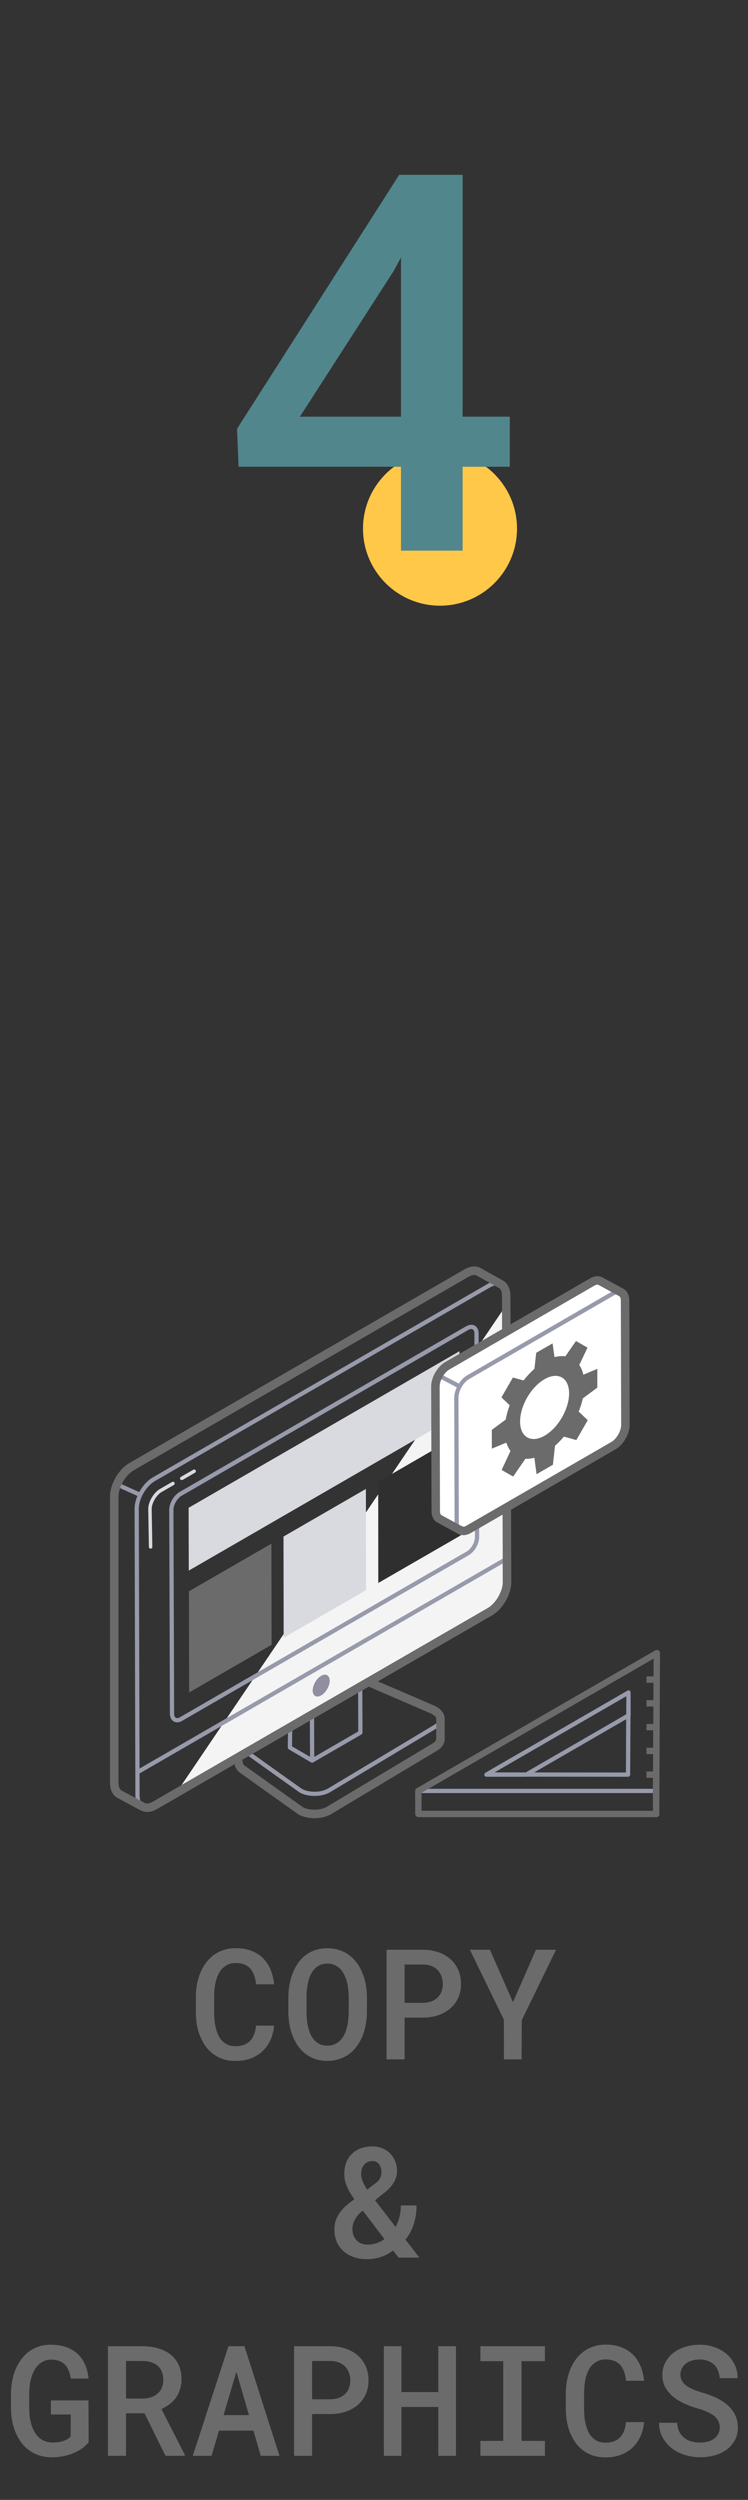 <svg width="68" height="227" viewBox="0 0 68 227" fill="none" xmlns="http://www.w3.org/2000/svg">
<rect x="0" y="0" width="68" height="227" fill="#333333" stroke="none"/>
<circle cx="40" cy="48" r="7" fill="#FFC849"/>
<path d="M42.055 37.836H46.344V42.383H42.055V50H36.453V42.383H21.688L21.547 38.938L36.289 15.875H42.055V37.836ZM27.266 37.836H36.453V23.375L35.797 24.594L27.266 37.836Z" fill="#51868C"/>
<path d="M24.922 183.938C24.876 184.421 24.762 184.86 24.58 185.257C24.398 185.649 24.159 185.984 23.862 186.262C23.561 186.544 23.204 186.763 22.789 186.918C22.379 187.068 21.923 187.144 21.422 187.144C21.012 187.144 20.634 187.089 20.287 186.979C19.945 186.866 19.64 186.706 19.371 186.501C19.111 186.31 18.884 186.079 18.688 185.811C18.496 185.537 18.334 185.239 18.202 184.915C18.07 184.596 17.97 184.25 17.901 183.876C17.838 183.502 17.806 183.113 17.806 182.707V181.347C17.806 180.959 17.838 180.586 17.901 180.226C17.965 179.866 18.061 179.526 18.189 179.207C18.325 178.852 18.501 178.53 18.715 178.243C18.934 177.951 19.184 177.703 19.467 177.498C19.736 177.311 20.032 177.165 20.355 177.061C20.684 176.956 21.041 176.903 21.429 176.903C21.953 176.903 22.42 176.981 22.83 177.136C23.245 177.291 23.598 177.509 23.89 177.792C24.186 178.079 24.418 178.425 24.587 178.831C24.76 179.237 24.872 179.688 24.922 180.185H23.281C23.254 179.888 23.197 179.622 23.11 179.385C23.028 179.143 22.914 178.938 22.769 178.77C22.618 178.601 22.434 178.473 22.215 178.387C21.996 178.296 21.734 178.25 21.429 178.25C21.215 178.25 21.021 178.28 20.848 178.339C20.679 178.398 20.529 178.482 20.396 178.592C20.214 178.724 20.061 178.897 19.939 179.111C19.82 179.321 19.722 179.556 19.645 179.815C19.585 180.043 19.54 180.287 19.508 180.547C19.48 180.802 19.467 181.064 19.467 181.333V182.707C19.467 183.04 19.485 183.352 19.521 183.644C19.562 183.935 19.624 184.202 19.706 184.443C19.77 184.644 19.85 184.826 19.945 184.99C20.046 185.154 20.164 185.296 20.301 185.414C20.442 185.542 20.604 185.64 20.786 185.708C20.973 185.772 21.185 185.804 21.422 185.804C21.704 185.804 21.955 185.763 22.174 185.681C22.393 185.599 22.579 185.478 22.734 185.318C22.885 185.163 23.006 184.97 23.097 184.737C23.188 184.505 23.247 184.238 23.274 183.938H24.922ZM33.357 182.687C33.357 183.088 33.321 183.475 33.248 183.849C33.18 184.222 33.079 184.576 32.947 184.908C32.806 185.241 32.63 185.549 32.421 185.831C32.211 186.109 31.97 186.348 31.696 186.549C31.432 186.731 31.138 186.875 30.814 186.979C30.495 187.084 30.145 187.137 29.762 187.137C29.365 187.137 29.001 187.082 28.668 186.973C28.34 186.859 28.046 186.704 27.786 186.508C27.522 186.307 27.289 186.066 27.089 185.783C26.893 185.501 26.729 185.191 26.597 184.854C26.469 184.53 26.373 184.186 26.31 183.821C26.246 183.452 26.214 183.074 26.214 182.687V181.374C26.214 180.968 26.248 180.576 26.316 180.198C26.385 179.82 26.487 179.462 26.624 179.125C26.756 178.801 26.918 178.505 27.109 178.236C27.305 177.963 27.535 177.726 27.8 177.525C28.055 177.329 28.344 177.179 28.668 177.074C28.996 176.965 29.356 176.91 29.748 176.91C30.145 176.91 30.509 176.965 30.842 177.074C31.174 177.184 31.473 177.336 31.737 177.532C32.002 177.728 32.232 177.958 32.428 178.223C32.624 178.487 32.788 178.776 32.92 179.091C33.066 179.428 33.175 179.79 33.248 180.178C33.321 180.561 33.357 180.959 33.357 181.374V182.687ZM31.703 181.36C31.699 181.11 31.683 180.864 31.655 180.622C31.633 180.381 31.591 180.15 31.532 179.932C31.464 179.681 31.373 179.453 31.259 179.248C31.149 179.038 31.015 178.861 30.855 178.715C30.714 178.587 30.552 178.487 30.37 178.414C30.188 178.341 29.98 178.305 29.748 178.305C29.525 178.305 29.324 178.341 29.146 178.414C28.969 178.482 28.814 178.578 28.682 178.701C28.522 178.852 28.388 179.032 28.278 179.241C28.169 179.446 28.085 179.676 28.025 179.932C27.971 180.15 27.93 180.383 27.902 180.629C27.88 180.87 27.868 181.114 27.868 181.36V182.687C27.868 182.928 27.88 183.167 27.902 183.404C27.925 183.641 27.964 183.869 28.019 184.088C28.078 184.334 28.158 184.564 28.258 184.778C28.363 184.988 28.488 185.166 28.634 185.312C28.775 185.448 28.937 185.558 29.119 185.64C29.306 185.717 29.52 185.756 29.762 185.756C29.994 185.756 30.204 185.717 30.391 185.64C30.582 185.562 30.746 185.457 30.883 185.325C31.042 185.175 31.174 184.997 31.279 184.792C31.389 184.582 31.475 184.352 31.539 184.102C31.594 183.883 31.633 183.655 31.655 183.418C31.683 183.176 31.699 182.933 31.703 182.687V181.36ZM36.782 183.206V187H35.142V177.047H38.471C38.972 177.051 39.432 177.127 39.852 177.272C40.275 177.418 40.64 177.626 40.945 177.895C41.251 178.163 41.488 178.489 41.656 178.872C41.825 179.255 41.909 179.686 41.909 180.164C41.909 180.624 41.825 181.041 41.656 181.415C41.488 181.784 41.251 182.101 40.945 182.365C40.64 182.634 40.275 182.841 39.852 182.987C39.432 183.133 38.972 183.206 38.471 183.206H36.782ZM36.782 181.866H38.471C38.749 181.862 38.997 181.818 39.216 181.736C39.439 181.65 39.628 181.531 39.783 181.381C39.938 181.23 40.054 181.053 40.132 180.848C40.214 180.643 40.255 180.419 40.255 180.178C40.255 179.913 40.214 179.674 40.132 179.46C40.054 179.241 39.938 179.052 39.783 178.893C39.628 178.733 39.439 178.61 39.216 178.523C38.997 178.437 38.749 178.391 38.471 178.387H36.782V181.866ZM46.633 181.805L48.718 177.047H50.55L47.433 183.445L47.419 187H45.812L45.806 183.397L42.716 177.047H44.541L46.633 181.805ZM30.398 202.457C30.398 202.156 30.441 201.878 30.527 201.623C30.619 201.368 30.744 201.129 30.903 200.905C31.045 200.714 31.209 200.529 31.395 200.352C31.587 200.174 31.801 200.001 32.038 199.832L32.209 199.702C32.077 199.515 31.956 199.333 31.847 199.155C31.742 198.978 31.653 198.804 31.58 198.636C31.489 198.435 31.418 198.235 31.368 198.034C31.323 197.829 31.3 197.619 31.3 197.405C31.3 197.018 31.359 196.669 31.477 196.359C31.601 196.045 31.776 195.781 32.004 195.566C32.227 195.352 32.496 195.188 32.81 195.074C33.13 194.96 33.485 194.903 33.877 194.903C34.21 194.903 34.513 194.963 34.786 195.081C35.06 195.2 35.294 195.361 35.49 195.566C35.682 195.771 35.83 196.008 35.935 196.277C36.039 196.546 36.092 196.829 36.092 197.125C36.092 197.362 36.055 197.583 35.982 197.788C35.914 197.989 35.816 198.175 35.688 198.349C35.561 198.531 35.41 198.702 35.237 198.861C35.069 199.016 34.884 199.167 34.684 199.312L34.096 199.798L35.962 202.211C36.112 201.938 36.228 201.639 36.31 201.315C36.397 200.987 36.44 200.636 36.44 200.263H37.869C37.869 200.869 37.785 201.434 37.616 201.958C37.452 202.482 37.199 202.951 36.857 203.366L38.122 205H36.228L35.73 204.357C35.597 204.453 35.461 204.542 35.319 204.624C35.183 204.706 35.044 204.779 34.902 204.843C34.67 204.938 34.426 205.011 34.171 205.062C33.92 205.116 33.654 205.144 33.371 205.144C32.915 205.144 32.503 205.077 32.134 204.945C31.765 204.813 31.453 204.629 31.197 204.392C30.942 204.155 30.744 203.872 30.602 203.544C30.466 203.211 30.398 202.849 30.398 202.457ZM33.419 203.824C33.578 203.824 33.736 203.811 33.891 203.783C34.046 203.751 34.198 203.708 34.349 203.653C34.453 203.608 34.556 203.56 34.656 203.51C34.757 203.455 34.855 203.394 34.95 203.325L32.981 200.734L32.872 200.823C32.703 200.96 32.562 201.108 32.448 201.268C32.334 201.423 32.248 201.568 32.188 201.705C32.129 201.842 32.088 201.969 32.065 202.088C32.047 202.202 32.038 202.304 32.038 202.396C32.038 202.596 32.068 202.785 32.127 202.963C32.191 203.136 32.282 203.286 32.4 203.414C32.519 203.542 32.662 203.642 32.831 203.715C33.004 203.788 33.2 203.824 33.419 203.824ZM32.831 197.398C32.831 197.517 32.845 197.635 32.872 197.754C32.899 197.868 32.938 197.986 32.988 198.109C33.034 198.223 33.089 198.34 33.152 198.458C33.221 198.576 33.296 198.7 33.378 198.827L34.082 198.287C34.223 198.191 34.335 198.093 34.417 197.993C34.499 197.893 34.558 197.793 34.595 197.692C34.631 197.601 34.654 197.512 34.663 197.426C34.672 197.335 34.677 197.257 34.677 197.193C34.677 197.07 34.658 196.952 34.622 196.838C34.586 196.719 34.533 196.617 34.465 196.53C34.397 196.439 34.312 196.366 34.212 196.312C34.112 196.257 34 196.229 33.877 196.229C33.704 196.229 33.551 196.261 33.419 196.325C33.287 196.389 33.18 196.473 33.098 196.578C33.007 196.688 32.938 196.813 32.893 196.954C32.852 197.091 32.831 197.239 32.831 197.398ZM8.058 221.776C7.921 221.94 7.755 222.1 7.559 222.255C7.363 222.405 7.142 222.54 6.896 222.658C6.586 222.809 6.248 222.925 5.884 223.007C5.519 223.093 5.13 223.137 4.715 223.137C4.332 223.137 3.974 223.087 3.642 222.986C3.309 222.886 3.008 222.745 2.739 222.562C2.47 222.38 2.229 222.159 2.015 221.899C1.805 221.64 1.63 221.35 1.488 221.031C1.329 220.699 1.208 220.332 1.126 219.931C1.044 219.53 1.001 219.108 0.996 218.666V217.395C1.001 216.966 1.039 216.556 1.112 216.164C1.19 215.772 1.301 215.41 1.447 215.077C1.589 214.763 1.757 214.476 1.953 214.216C2.149 213.956 2.372 213.73 2.623 213.539C2.896 213.339 3.197 213.184 3.525 213.074C3.858 212.965 4.218 212.91 4.605 212.91C5.13 212.91 5.594 212.981 6 213.122C6.406 213.263 6.752 213.466 7.039 213.73C7.331 213.999 7.561 214.325 7.729 214.708C7.898 215.086 8.005 215.512 8.051 215.986H6.438C6.396 215.727 6.335 215.492 6.253 215.282C6.171 215.068 6.062 214.888 5.925 214.742C5.779 214.587 5.599 214.469 5.385 214.387C5.175 214.305 4.927 214.264 4.64 214.264C4.43 214.264 4.236 214.3 4.059 214.373C3.881 214.441 3.721 214.537 3.58 214.66C3.416 214.801 3.272 214.977 3.149 215.187C3.031 215.392 2.933 215.622 2.855 215.877C2.787 216.1 2.737 216.34 2.705 216.595C2.673 216.85 2.657 217.112 2.657 217.381V218.666C2.657 218.98 2.678 219.279 2.719 219.562C2.764 219.844 2.83 220.106 2.917 220.348C2.985 220.53 3.065 220.701 3.156 220.86C3.252 221.02 3.364 221.161 3.491 221.284C3.651 221.444 3.835 221.567 4.045 221.653C4.259 221.74 4.501 221.785 4.77 221.79C4.929 221.79 5.091 221.781 5.255 221.763C5.419 221.74 5.576 221.706 5.727 221.66C5.872 221.615 6.007 221.558 6.13 221.489C6.253 221.416 6.351 221.332 6.424 221.236L6.431 219.247H4.626V217.969H8.044L8.058 221.776ZM13.137 219.138H11.455V223H9.814V213.047H12.973C13.488 213.051 13.962 213.118 14.395 213.245C14.828 213.373 15.201 213.56 15.516 213.806C15.825 214.056 16.067 214.368 16.24 214.742C16.413 215.111 16.5 215.544 16.5 216.041C16.5 216.383 16.454 216.693 16.363 216.971C16.277 217.249 16.154 217.499 15.994 217.723C15.835 217.946 15.643 218.142 15.42 218.311C15.197 218.479 14.948 218.625 14.675 218.748L16.801 222.911V223H15.044L13.137 219.138ZM11.455 217.798H12.993C13.285 217.793 13.547 217.75 13.779 217.668C14.016 217.581 14.217 217.458 14.381 217.299C14.527 217.162 14.641 216.993 14.723 216.793C14.805 216.592 14.846 216.365 14.846 216.109C14.846 215.822 14.8 215.572 14.709 215.357C14.622 215.139 14.492 214.956 14.319 214.811C14.16 214.674 13.966 214.571 13.738 214.503C13.51 214.43 13.255 214.391 12.973 214.387H11.455V217.798ZM23.035 220.71H19.911L19.234 223H17.525L20.766 213.047H22.222L25.407 223H23.705L23.035 220.71ZM20.328 219.302H22.632L21.49 215.364L20.328 219.302ZM28.374 219.206V223H26.733V213.047H30.062C30.564 213.051 31.024 213.127 31.443 213.272C31.867 213.418 32.232 213.626 32.537 213.895C32.842 214.163 33.079 214.489 33.248 214.872C33.417 215.255 33.501 215.686 33.501 216.164C33.501 216.624 33.417 217.041 33.248 217.415C33.079 217.784 32.842 218.101 32.537 218.365C32.232 218.634 31.867 218.841 31.443 218.987C31.024 219.133 30.564 219.206 30.062 219.206H28.374ZM28.374 217.866H30.062C30.34 217.862 30.589 217.818 30.808 217.736C31.031 217.65 31.22 217.531 31.375 217.381C31.53 217.23 31.646 217.053 31.724 216.848C31.806 216.643 31.847 216.419 31.847 216.178C31.847 215.913 31.806 215.674 31.724 215.46C31.646 215.241 31.53 215.052 31.375 214.893C31.22 214.733 31.031 214.61 30.808 214.523C30.589 214.437 30.34 214.391 30.062 214.387H28.374V217.866ZM41.451 223H39.845V218.563H36.495V223H34.895V213.047H36.495V217.21H39.845V213.047H41.451V223ZM43.673 213.047H49.538V214.407H47.412V221.646H49.538V223H43.673V221.646H45.751V214.407H43.673V213.047ZM58.555 219.938C58.509 220.421 58.395 220.86 58.213 221.257C58.031 221.649 57.791 221.984 57.495 222.262C57.194 222.544 56.837 222.763 56.422 222.918C56.012 223.068 55.556 223.144 55.055 223.144C54.645 223.144 54.266 223.089 53.92 222.979C53.578 222.866 53.273 222.706 53.004 222.501C52.744 222.31 52.516 222.079 52.32 221.811C52.129 221.537 51.967 221.239 51.835 220.915C51.703 220.596 51.602 220.25 51.534 219.876C51.47 219.502 51.438 219.113 51.438 218.707V217.347C51.438 216.959 51.47 216.586 51.534 216.226C51.598 215.866 51.694 215.526 51.821 215.207C51.958 214.852 52.133 214.53 52.348 214.243C52.566 213.951 52.817 213.703 53.1 213.498C53.368 213.311 53.665 213.165 53.988 213.061C54.316 212.956 54.674 212.903 55.062 212.903C55.586 212.903 56.053 212.981 56.463 213.136C56.878 213.291 57.231 213.509 57.523 213.792C57.819 214.079 58.051 214.425 58.22 214.831C58.393 215.237 58.505 215.688 58.555 216.185H56.914C56.887 215.888 56.83 215.622 56.743 215.385C56.661 215.143 56.547 214.938 56.401 214.77C56.251 214.601 56.066 214.473 55.848 214.387C55.629 214.296 55.367 214.25 55.062 214.25C54.847 214.25 54.654 214.28 54.48 214.339C54.312 214.398 54.161 214.482 54.029 214.592C53.847 214.724 53.694 214.897 53.571 215.111C53.453 215.321 53.355 215.556 53.277 215.815C53.218 216.043 53.172 216.287 53.141 216.547C53.113 216.802 53.1 217.064 53.1 217.333V218.707C53.1 219.04 53.118 219.352 53.154 219.644C53.195 219.935 53.257 220.202 53.339 220.443C53.403 220.644 53.482 220.826 53.578 220.99C53.678 221.154 53.797 221.296 53.934 221.414C54.075 221.542 54.237 221.64 54.419 221.708C54.606 221.772 54.818 221.804 55.055 221.804C55.337 221.804 55.588 221.763 55.807 221.681C56.025 221.599 56.212 221.478 56.367 221.318C56.518 221.163 56.638 220.97 56.73 220.737C56.821 220.505 56.88 220.238 56.907 219.938H58.555ZM65.432 220.437C65.432 220.204 65.384 219.999 65.288 219.821C65.192 219.644 65.058 219.484 64.885 219.343C64.703 219.211 64.486 219.092 64.235 218.987C63.989 218.878 63.714 218.78 63.408 218.693C62.939 218.561 62.506 218.399 62.109 218.208C61.717 218.012 61.383 217.793 61.105 217.552C60.827 217.306 60.608 217.028 60.448 216.718C60.293 216.403 60.216 216.05 60.216 215.658C60.216 215.234 60.307 214.854 60.489 214.517C60.672 214.175 60.918 213.883 61.227 213.642C61.537 213.405 61.898 213.225 62.308 213.102C62.722 212.974 63.158 212.91 63.613 212.91C64.096 212.91 64.545 212.985 64.96 213.136C65.379 213.282 65.744 213.487 66.054 213.751C66.364 214.02 66.607 214.341 66.785 214.715C66.967 215.084 67.059 215.494 67.059 215.945H65.432C65.409 215.695 65.354 215.467 65.268 215.262C65.186 215.052 65.069 214.872 64.919 214.722C64.764 214.576 64.575 214.462 64.352 214.38C64.133 214.293 63.88 214.25 63.593 214.25C63.342 214.25 63.11 214.284 62.895 214.353C62.686 214.416 62.504 214.507 62.349 214.626C62.194 214.749 62.073 214.897 61.986 215.07C61.9 215.243 61.856 215.437 61.856 215.651C61.861 215.879 61.92 216.08 62.034 216.253C62.148 216.422 62.301 216.57 62.492 216.697C62.688 216.825 62.911 216.937 63.162 217.032C63.417 217.128 63.684 217.217 63.962 217.299C64.313 217.399 64.655 217.524 64.987 217.675C65.325 217.821 65.634 217.998 65.917 218.208C66.268 218.472 66.548 218.789 66.758 219.158C66.972 219.523 67.079 219.944 67.079 220.423C67.079 220.865 66.986 221.255 66.799 221.592C66.617 221.929 66.37 222.209 66.061 222.433C65.746 222.665 65.382 222.84 64.967 222.959C64.552 223.073 64.115 223.13 63.654 223.13C63.167 223.13 62.686 223.055 62.212 222.904C61.738 222.749 61.325 222.526 60.975 222.234C60.651 221.961 60.394 221.64 60.202 221.271C60.015 220.901 59.92 220.478 59.915 219.999H61.556C61.578 220.304 61.642 220.571 61.747 220.799C61.856 221.022 62.005 221.207 62.191 221.353C62.374 221.503 62.588 221.615 62.834 221.688C63.085 221.76 63.358 221.797 63.654 221.797C63.905 221.797 64.137 221.767 64.352 221.708C64.57 221.649 64.759 221.56 64.919 221.441C65.074 221.327 65.197 221.186 65.288 221.018C65.384 220.849 65.432 220.655 65.432 220.437Z" fill="#6B6B6B"/>
<path d="M46.094 144.229C45.976 145.324 44.69 146.554 43.768 147.137L15.889 163.001L46.023 118.501L46.094 144.229Z" fill="#F4F4F4"/>
<path d="M13.692 140.626C13.607 140.626 13.536 140.557 13.535 140.471L13.476 137.027C13.471 136.386 13.961 135.54 14.524 135.216L15.642 134.571C15.716 134.527 15.813 134.553 15.857 134.629C15.9 134.704 15.875 134.8 15.799 134.844L14.681 135.489C14.22 135.755 13.787 136.5 13.791 137.024L13.85 140.466C13.852 140.553 13.782 140.625 13.695 140.626L13.692 140.626ZM16.525 134.401C16.471 134.401 16.417 134.373 16.388 134.322C16.345 134.247 16.37 134.15 16.446 134.107L17.571 133.457C17.646 133.414 17.742 133.439 17.786 133.515C17.829 133.59 17.804 133.687 17.728 133.73L16.603 134.38C16.578 134.394 16.551 134.401 16.525 134.401Z" fill="#D9DADF"/>
<path d="M13.367 164.539C13.111 164.539 12.873 164.467 12.67 164.321C12.498 164.197 12.458 163.956 12.582 163.783C12.706 163.61 12.947 163.57 13.12 163.695C13.292 163.819 13.573 163.784 13.89 163.601L44.337 146.025C45.082 145.591 45.712 144.499 45.712 143.642L45.705 141.537C45.704 141.324 45.876 141.151 46.088 141.15C46.324 141.153 46.474 141.321 46.475 141.534L46.483 143.64C46.483 144.777 45.711 146.117 44.724 146.692L14.276 164.268C13.964 164.449 13.654 164.539 13.367 164.539Z" fill="#383838"/>
<path d="M29.974 152.619C29.974 153.102 29.622 153.705 29.2 153.946C28.778 154.197 28.426 153.996 28.426 153.504C28.426 153.021 28.768 152.418 29.2 152.167C29.622 151.926 29.964 152.127 29.974 152.619Z" fill="#908FA1"/>
<path d="M33.263 135.201L33.279 144.387L25.787 148.712L25.773 139.527L33.263 135.201Z" fill="#D9DADF"/>
<path d="M41.887 139.42L34.39 143.742L34.382 134.561L41.87 130.23L41.887 139.42Z" fill="#2F2F2F"/>
<path d="M24.673 140.173L24.69 149.354L17.193 153.685L17.176 144.496L24.673 140.173Z" fill="#6B6B6B"/>
<path d="M41.787 128.398L17.162 142.618L17.146 136.915L41.771 122.695L41.787 128.398Z" fill="#D9DADF"/>
<path d="M56.854 129.385C56.854 130.079 56.361 130.927 55.767 131.274L42.611 138.865C42.287 139.058 41.986 139.058 41.786 138.904C41.801 138.919 41.817 138.935 41.832 138.942L39.927 137.909C39.734 137.793 39.611 137.554 39.611 137.207L39.58 125.901C39.58 125.207 40.066 124.359 40.667 124.012L53.823 116.421C54.124 116.243 54.401 116.228 54.602 116.344L56.461 117.354C56.676 117.454 56.815 117.709 56.823 118.079L56.854 129.385Z" fill="white"/>
<path d="M54.303 126.002V124.298L53.031 124.83C52.954 124.483 52.831 124.19 52.661 123.951L53.409 122.371L52.361 121.77L51.398 123.158C51.089 123.119 50.766 123.142 50.411 123.235L50.234 121.986L48.746 122.841L48.584 124.291C48.23 124.607 47.898 124.969 47.59 125.354L46.627 125.084L45.586 126.888L46.334 127.605C46.172 128.044 46.049 128.476 45.971 128.907L44.708 129.84L44.715 131.543L46.033 130.996C46.118 131.289 46.249 131.543 46.411 131.751L45.602 133.478L46.65 134.079L47.767 132.46C48.022 132.483 48.291 132.445 48.577 132.368L48.777 133.863L50.264 133.007L50.457 131.281C50.742 131.027 51.012 130.757 51.259 130.449L52.392 130.765L53.432 128.961L52.608 128.175C52.769 127.782 52.893 127.381 52.985 126.98L54.303 126.002ZM49.517 130.364C48.284 131.073 47.282 130.503 47.282 129.092C47.274 127.674 48.268 125.948 49.502 125.239C50.735 124.529 51.729 125.1 51.737 126.518C51.737 127.928 50.75 129.655 49.517 130.364Z" fill="#6B6B6B"/>
<path d="M39.976 156.694C40.145 156.506 40.234 156.293 40.234 156.077C40.234 155.971 40.147 155.885 40.041 155.885C39.934 155.885 39.848 155.971 39.848 156.077C39.848 156.197 39.793 156.321 39.685 156.442C39.622 156.518 39.528 156.592 39.406 156.664L29.793 162.419C29.747 162.448 29.689 162.475 29.626 162.496C29.61 162.501 29.595 162.509 29.581 162.519C28.856 162.818 27.88 162.71 27.416 162.42C27.324 162.358 23.735 159.804 22.551 158.953C22.464 158.891 22.344 158.911 22.282 158.997C22.22 159.084 22.24 159.204 22.326 159.266C23.3 159.966 27.155 162.713 27.209 162.745C27.562 162.966 28.075 163.08 28.593 163.08C29.002 163.08 29.415 163.009 29.756 162.863C29.765 162.859 29.774 162.854 29.782 162.849C29.862 162.821 29.934 162.786 29.995 162.747L39.602 156.996C39.762 156.902 39.889 156.799 39.976 156.694ZM12.693 163.04L12.687 161.036L46.185 141.695C46.277 141.642 46.309 141.525 46.255 141.432C46.202 141.34 46.084 141.308 45.992 141.362L12.686 160.591L12.619 137.029C12.612 136.097 13.272 134.954 14.091 134.482L44.543 116.906C44.899 116.695 45.226 116.655 45.465 116.795C45.556 116.849 45.674 116.819 45.728 116.727C45.783 116.635 45.752 116.517 45.66 116.463C45.296 116.248 44.83 116.288 44.349 116.574L13.899 134.148C13.398 134.437 12.961 134.932 12.659 135.492L10.71 134.613C10.613 134.569 10.499 134.612 10.455 134.709C10.411 134.806 10.455 134.92 10.551 134.964L12.491 135.839C12.326 136.233 12.231 136.644 12.234 137.031L12.308 163.041C12.308 163.582 12.51 164.01 12.862 164.214C12.893 164.232 12.926 164.24 12.959 164.24C13.025 164.24 13.09 164.206 13.126 164.144C13.179 164.052 13.148 163.934 13.056 163.881C12.825 163.747 12.693 163.441 12.693 163.04Z" fill="#979AAB"/>
<path d="M32.647 152.991L28.261 155.526L26.28 156.675C26.219 156.706 26.18 156.767 26.18 156.836L26.165 158.686C26.165 158.756 26.203 158.825 26.265 158.856L28.284 160.035C28.315 160.05 28.346 160.058 28.377 160.058C28.408 160.058 28.446 160.05 28.477 160.035L28.523 160.004L32.855 157.499C32.916 157.469 32.955 157.399 32.955 157.33L32.94 153.16C32.94 153.091 32.901 153.029 32.839 152.991C32.778 152.96 32.708 152.96 32.647 152.991ZM26.566 156.952L28.169 156.019L28.184 159.526L26.55 158.578L26.566 156.952ZM28.57 159.534L28.554 155.804L32.554 153.492L32.57 157.222L28.57 159.534ZM43.514 121.09C43.514 120.397 42.957 120.097 42.366 120.435L16.338 135.472C15.806 135.78 15.382 136.497 15.382 137.106L15.436 152.466C15.436 152.552 15.437 152.91 15.444 155.603C15.444 156.287 16.002 156.606 16.577 156.251L42.62 141.214C43.152 140.905 43.56 140.189 43.56 139.58V138.539L55.861 131.441C56.532 131.056 57.048 130.154 57.048 129.383L57.017 118.076C57.01 117.675 56.855 117.367 56.601 117.221C56.601 117.213 56.593 117.213 56.586 117.205C56.586 117.205 56.586 117.198 56.578 117.198L56.539 117.182L54.697 116.18C54.428 116.026 54.073 116.049 53.726 116.257L43.514 122.153V121.09ZM55.669 131.102C36.135 142.393 61.425 127.777 42.512 138.701C42.204 138.878 41.934 138.848 41.803 138.632C41.772 138.593 41.757 138.539 41.741 138.485C41.718 138.416 41.711 138.331 41.711 138.239L41.68 126.932C41.68 126.307 42.111 125.531 42.666 125.213C44.159 124.353 50.523 120.679 55.823 117.622C55.961 117.537 56.1 117.498 56.216 117.498C56.285 117.498 56.339 117.514 56.393 117.537C56.547 117.622 56.632 117.807 56.632 118.076L56.663 129.383C56.663 130.007 56.208 130.793 55.669 131.102ZM39.953 125.152L41.526 125.976C41.379 126.285 41.294 126.624 41.294 126.932L41.325 138.239C41.325 138.316 41.333 138.385 41.341 138.455L40.023 137.745C39.884 137.661 39.807 137.468 39.807 137.206L39.776 125.899C39.776 125.66 39.838 125.406 39.953 125.152ZM53.919 116.589C54.058 116.504 54.196 116.465 54.312 116.465C54.381 116.465 54.451 116.481 54.512 116.512L55.784 117.205C55.738 117.229 55.684 117.252 55.63 117.282C55.544 117.332 42.395 124.927 42.474 124.882C42.2 125.039 41.925 125.3 41.718 125.637L40.138 124.812C40.308 124.543 40.524 124.319 40.763 124.181C48.809 119.538 50.902 118.33 53.919 116.589ZM40.57 123.849C39.907 124.227 39.391 125.129 39.391 125.899L39.422 137.206C39.422 137.607 39.56 137.915 39.838 138.077L41.741 139.11C41.741 139.11 41.741 139.11 41.749 139.11C42.031 139.291 42.408 139.204 42.705 139.033L43.175 138.763V139.58C43.175 140.05 42.836 140.643 42.427 140.882L16.384 155.919C16.065 156.116 15.829 155.995 15.829 155.596C15.802 146.46 15.858 163.017 15.768 137.106C15.768 136.636 16.114 136.042 16.531 135.811L42.558 120.774C42.862 120.587 43.129 120.678 43.129 121.09V122.369L40.57 123.849ZM57.233 153.515C57.218 153.507 57.202 153.499 57.187 153.507C57.141 153.484 57.079 153.492 57.033 153.522L44.123 160.975C44.069 161.006 44.031 161.076 44.031 161.137C44.023 161.153 44.023 161.168 44.031 161.191C44.054 161.276 44.131 161.338 44.215 161.338H47.83C47.838 161.338 47.846 161.338 47.853 161.33L57.094 161.338C57.202 161.338 57.287 161.253 57.287 161.145L57.318 155.85C57.326 155.827 57.333 155.804 57.333 155.773L57.326 153.684C57.326 153.615 57.287 153.553 57.233 153.515ZM56.94 154.023L56.932 155.665L47.792 160.945H44.955L50.944 157.484L56.94 154.023ZM56.902 160.952L48.562 160.945L56.925 156.112L56.902 160.952Z" fill="#979AAB"/>
<path d="M59.907 150.108C59.907 150.039 59.869 149.977 59.807 149.946C59.753 149.908 59.676 149.908 59.614 149.946L37.965 162.447L37.934 162.463C37.934 162.463 37.926 162.463 37.926 162.471C37.918 162.478 37.903 162.486 37.895 162.494C37.888 162.501 37.88 162.509 37.88 162.517C37.872 162.524 37.864 162.532 37.857 162.548C37.849 162.571 37.841 162.602 37.841 162.625V164.713C37.841 164.821 37.934 164.906 38.034 164.906H59.645C59.699 164.906 59.745 164.883 59.784 164.852C59.823 164.814 59.838 164.767 59.838 164.713L59.83 162.663C59.838 162.648 59.838 162.64 59.838 162.625L59.907 150.108ZM59.522 150.447L59.453 162.432H38.751L59.522 150.447ZM59.453 164.521H38.227V162.817H59.453V164.521Z" fill="#979AAB"/>
<path d="M40.427 157.91V156.077C40.427 155.552 40.008 155.117 39.522 154.899L34.356 152.676L44.723 146.69C45.71 146.119 46.483 144.781 46.483 143.643C46.479 142.463 46.457 136.729 46.458 137.09L55.961 131.603C56.678 131.186 57.241 130.215 57.241 129.383L57.21 118.069C57.194 117.56 56.986 117.175 56.647 117.013L54.797 116.011C54.466 115.818 54.035 115.849 53.634 116.088L46.412 120.258L46.404 117.637C46.404 116.987 46.09 116.482 45.751 116.293L43.724 115.162C43.303 114.913 42.766 114.952 42.212 115.271L11.769 132.846C10.777 133.417 10 134.76 10 135.902V161.911C10.009 162.533 10.24 163.007 10.662 163.251L12.777 164.387C12.796 164.397 12.817 164.395 12.836 164.402C13.322 164.64 13.814 164.536 14.279 164.268L21.325 160.2C21.378 160.513 21.568 160.802 21.888 161.024C23.438 162.129 27.05 164.703 27.121 164.749C27.948 165.219 29.251 165.22 30.094 164.737L39.698 158.988C40.161 158.72 40.427 158.327 40.427 157.91ZM54.019 116.751C54.25 116.62 54.335 116.635 54.42 116.681L56.3 117.706C56.362 117.73 56.431 117.853 56.439 118.076L56.47 129.383C56.47 129.938 56.054 130.662 55.576 130.94C54.072 131.807 44.135 137.538 42.412 138.532C42.074 138.738 42.044 138.559 41.88 138.532L40.123 137.576C40.046 137.53 39.999 137.391 39.999 137.206L39.969 125.899C39.969 125.344 40.385 124.62 40.863 124.35C50.746 118.64 49.409 119.414 54.019 116.751ZM13.894 163.6C13.576 163.783 13.293 163.816 13.116 163.691C13.107 163.685 13.097 163.684 13.088 163.679L11.037 162.578C10.873 162.483 10.776 162.236 10.771 161.905V135.902C10.771 135.039 11.404 133.945 12.154 133.513L42.597 115.938C42.895 115.767 43.164 115.726 43.341 115.83L45.375 116.966C45.38 116.969 45.386 116.968 45.391 116.971C45.393 116.972 45.393 116.973 45.395 116.974C45.549 117.082 45.633 117.321 45.633 117.637L45.641 120.697L40.477 123.68C39.761 124.096 39.198 125.067 39.198 125.899L39.229 137.206C39.229 137.676 39.406 138.046 39.745 138.246L41.649 139.279C41.892 139.441 42.345 139.472 42.805 139.202L45.688 137.537C45.688 137.615 45.714 144.042 45.713 143.644C45.713 144.502 45.083 145.592 44.337 146.023L33.311 152.389C33.309 152.39 33.306 152.39 33.304 152.391C31.14 153.641 40.791 148.067 13.894 163.6ZM39.656 157.91C39.656 158.042 39.528 158.196 39.307 158.323L29.704 164.072C29.117 164.408 28.087 164.412 27.53 164.096C27.411 164.014 22.335 160.396 22.331 160.394C21.933 160.117 22.171 160.059 21.997 159.812L33.523 153.156L39.251 155.627C39.508 155.827 39.656 155.868 39.656 156.077L39.656 157.91ZM60 150.108C60 150.008 59.946 149.908 59.861 149.861C59.769 149.807 59.661 149.807 59.568 149.861L37.888 162.378C37.795 162.424 37.741 162.525 37.741 162.625L37.749 164.713C37.749 164.875 37.88 165.006 38.042 165.006H59.653C59.653 165.006 59.661 165.006 59.669 165.006C59.823 165.006 59.954 164.875 59.954 164.713C59.954 164.683 59.946 164.652 59.938 164.621C60.023 144.732 59.994 151.592 60 150.108ZM59.36 164.428H38.327L38.319 162.794L59.422 150.609L59.414 152.226H58.771V152.804H59.407L59.407 152.806L59.399 154.383H58.771V154.961H59.399V154.964L59.391 156.541H58.771V157.119H59.383L59.383 157.122L59.376 158.699H58.771V159.277H59.376V159.28L59.36 160.857H58.771V161.435H59.36V161.438L59.352 162.625L59.36 164.428Z" fill="#6B6B6B"/>
</svg>
